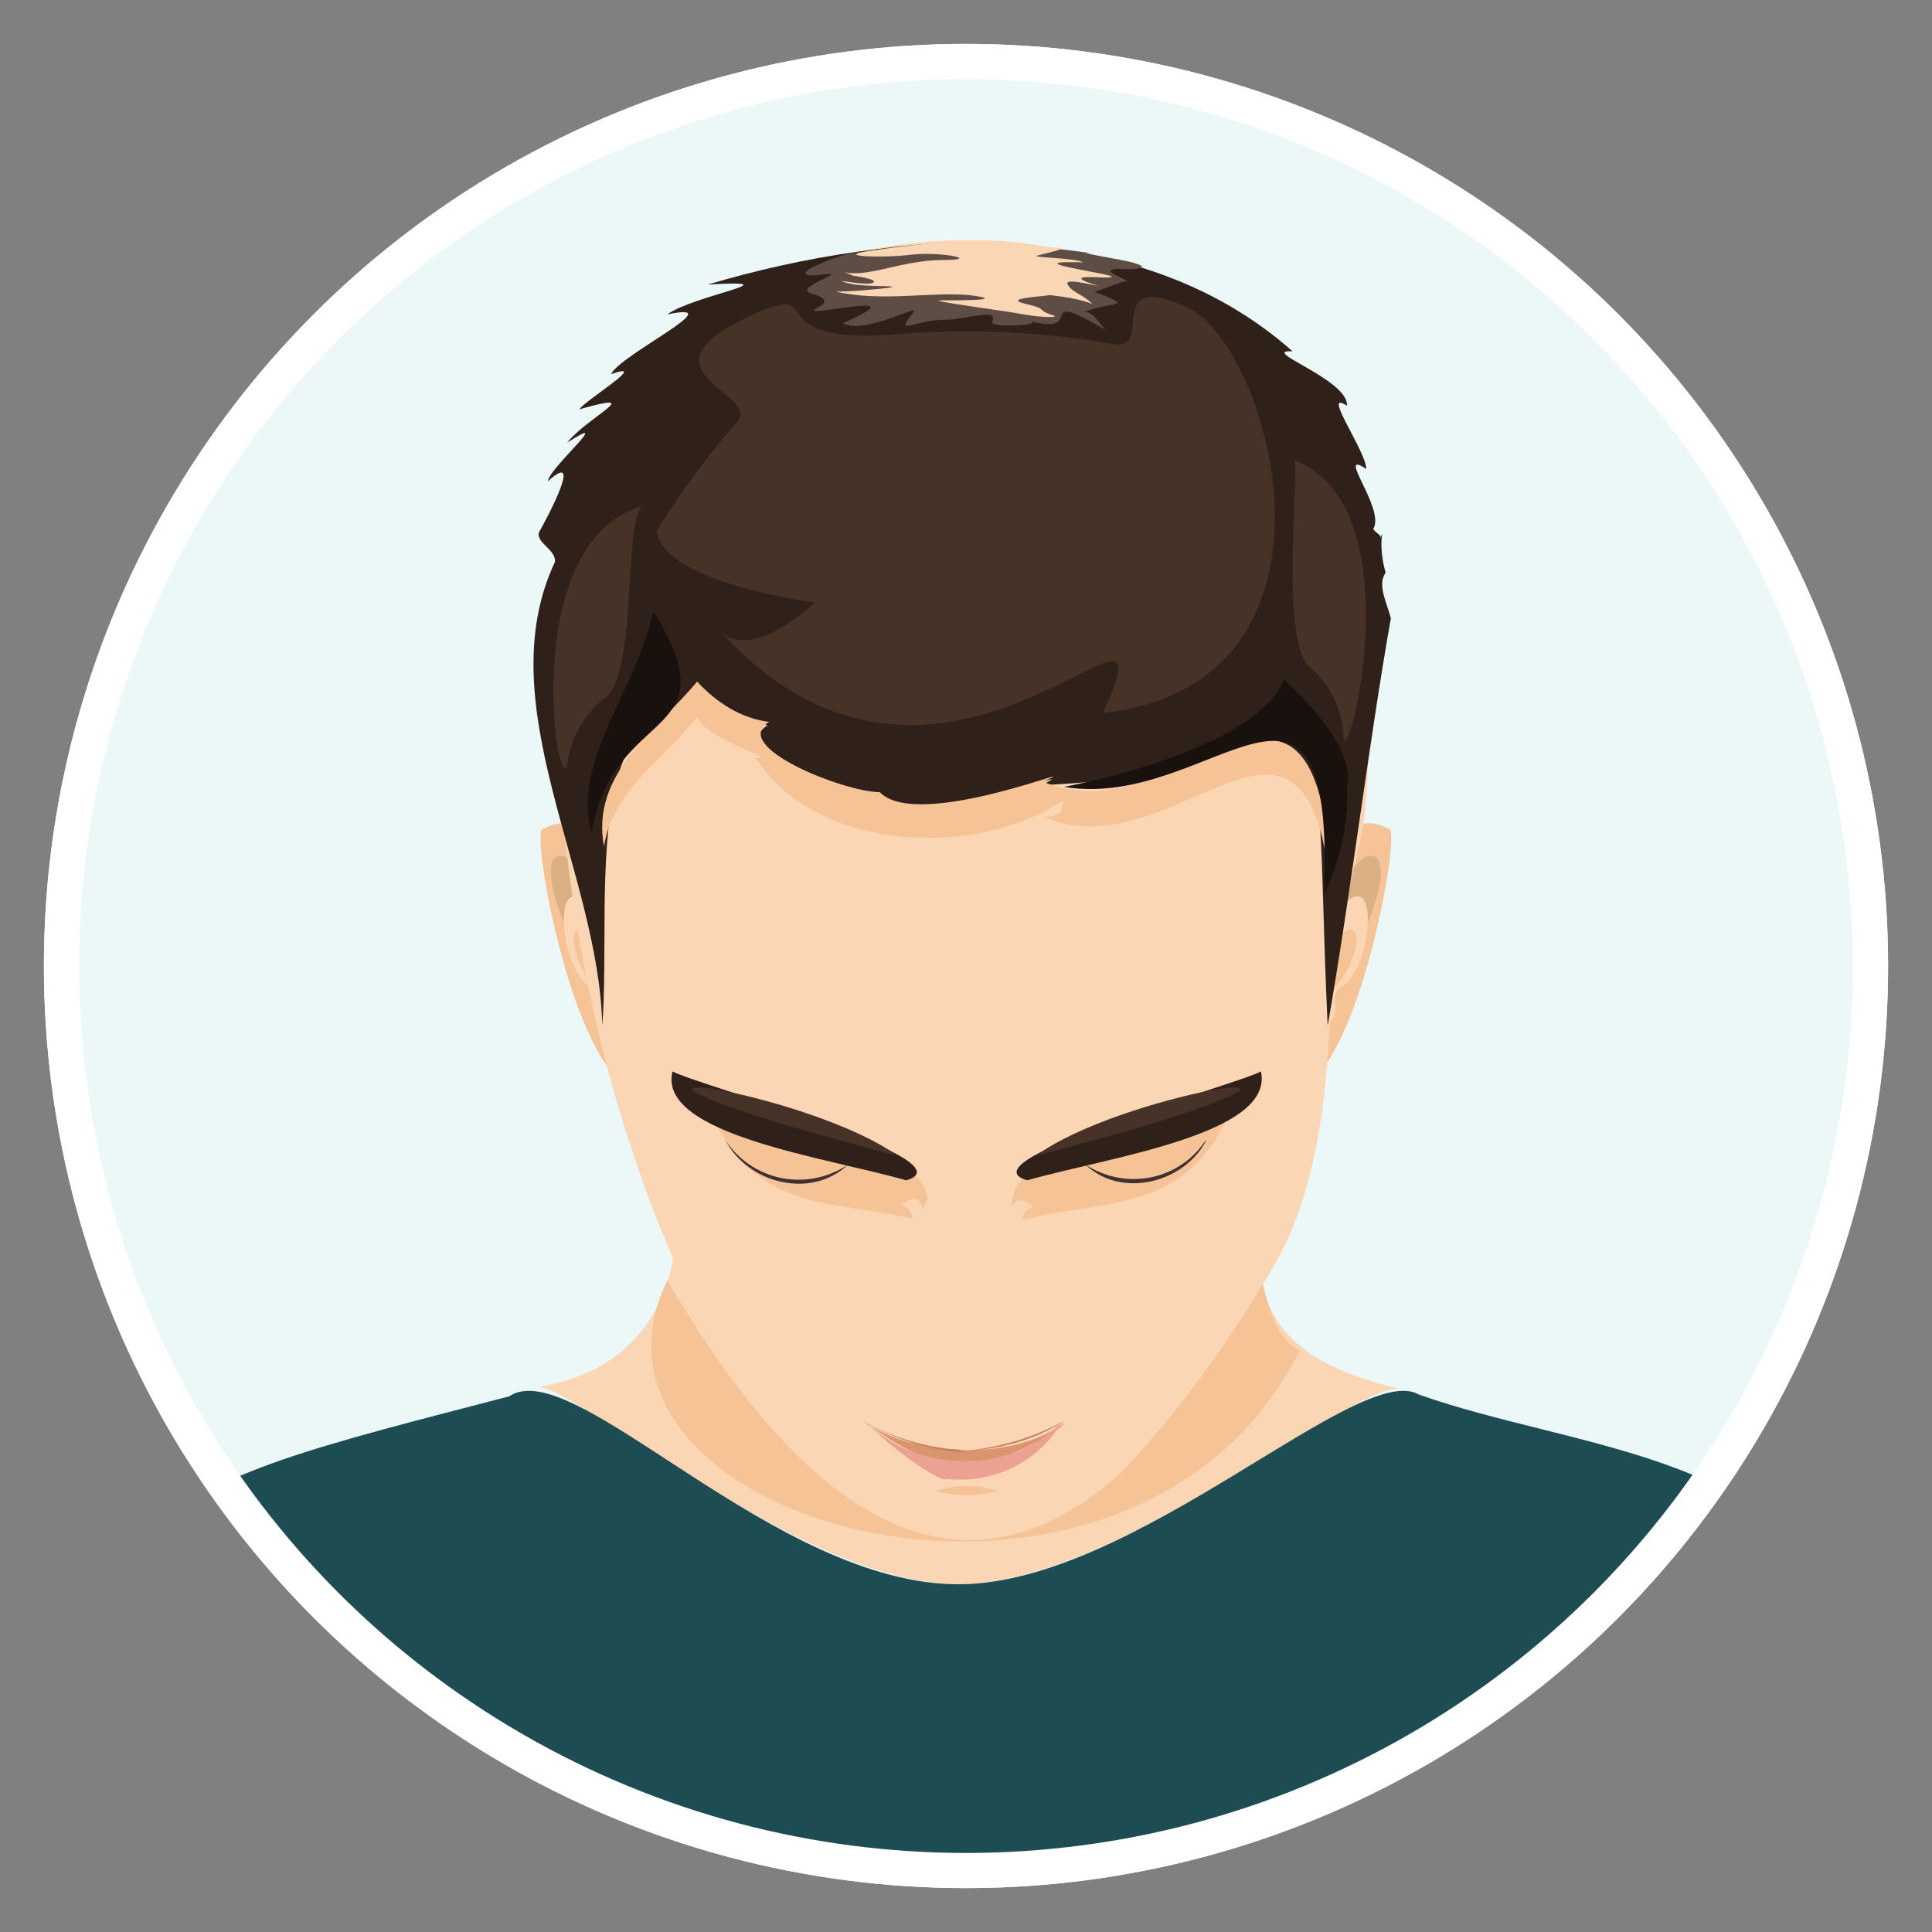 <?xml version="1.0" encoding="utf-8"?>
<!-- Generator: Adobe Illustrator 26.3.1, SVG Export Plug-In . SVG Version: 6.00 Build 0)  -->
<svg version="1.1" id="Ebene_1" xmlns="http://www.w3.org/2000/svg" xmlns:xlink="http://www.w3.org/1999/xlink" x="0px" y="0px"
	 viewBox="0 0 110 110" style="enable-background:new 0 0 110 110;" xml:space="preserve">
<rect x="0" y="0" width="110" height="110" fill="#808080" stroke="none"/>
<style type="text/css">
	.st0{fill:#ECF7F8;stroke:#FFFFFF;stroke-width:2;stroke-miterlimit:10;}
	.st1{clip-path:url(#SVGID_00000029031850550808424830000017911963981542252195_);}
	.st2{fill:#FAD6B4;}
	.st3{fill:#1D4D52;}
	.st4{fill:#F5C395;}
	.st5{fill:#DBB084;}
	.st6{fill:#DB956E;}
	.st7{fill:#EBA292;}
	.st8{fill:#C68260;}
	.st9{clip-path:url(#SVGID_00000008850233696443842140000014021438870019898291_);}
	.st10{fill:url(#Rechteck_80_00000049190178263274210430000004677817984942102933_);}
	.st11{clip-path:url(#SVGID_00000117639971245125413180000005588196680030572934_);}
	.st12{fill:#423030;}
	.st13{fill:#2F211A;}
	.st14{fill:#473227;}
	.st15{clip-path:url(#SVGID_00000000213398569412181810000007483926429422384782_);}
	.st16{fill:url(#Rechteck_81_00000125604479759018622420000000489878141284272823_);}
	.st17{clip-path:url(#SVGID_00000170969884040007640380000007171683372020800423_);}
	.st18{fill:url(#Rechteck_82_00000153700102012306357550000013187661628517949837_);}
	.st19{clip-path:url(#SVGID_00000152977632582901690900000000861792102966420386_);}
	.st20{fill:#18110D;}
	.st21{fill:#5E4D44;}
	.st22{fill:none;stroke:#FFFFFF;stroke-width:2;stroke-miterlimit:10;}
</style>
<g>
	<circle class="st0" cx="55" cy="55" r="51.5"/>
	<g id="Gruppe_31166" transform="translate(193.991 192.402)">
		<g id="Gruppe_31130" transform="translate(0 0)">
			<g>
				<defs>
					<circle id="SVGID_1_" cx="-139" cy="-137.4" r="52"/>
				</defs>
				<clipPath id="SVGID_00000152971060918853466640000007337990542731455923_">
					<use xlink:href="#SVGID_1_"  style="overflow:visible;"/>
				</clipPath>
				
					<g id="Gruppe_31129" transform="translate(0 0)" style="clip-path:url(#SVGID_00000152971060918853466640000007337990542731455923_);">
					<path id="Pfad_40793" class="st2" d="M-139.3-102.2c9.1-0.1,22.8-11.8,25.1-11.1c-6.4-1.5-8.4-4.1-8.2-9.2
						c-0.9-2-33-0.1-33-0.1c-0.3,3.9-1.9,8.2-8.1,9.2C-161.7-114-148.4-102.1-139.3-102.2"/>
					<path id="Pfad_40794" class="st3" d="M-89.1-100.5c-3.6-9.2-15.3-9.4-24.1-12.5c-3.4-2-16.1,10.7-26.1,10.8
						c-10.6,0.1-22-13.2-25.7-10.7c-21.9,5.7-23.5,5.6-26.2,27.5h104.5C-86.9-85.4-88.6-99-89.1-100.5"/>
					<path id="Pfad_40795" class="st4" d="M-114.9-145.2c-5.2-2.7-2.9,11.9-5.2,14.8C-116.6-131.5-114.2-145.2-114.9-145.2"/>
					<path id="Pfad_40796" class="st5" d="M-116.3-139.4c2.7-6.3-1.3-5.1-2,0C-117.2-142.1-115.8-141.6-116.3-139.4"/>
					<path id="Pfad_40797" class="st2" d="M-119.1-133.7c1.9-0.8,0.7-1.6,1.3-2.4c2.2-0.9,2.5-8.7-0.6-3.5L-119.1-133.7"/>
					<path id="Pfad_40798" class="st4" d="M-118.5-138.3c2.7-3.5,2,1.8-0.4,2.7L-118.5-138.3z"/>
					<path id="Pfad_40799" class="st4" d="M-163.1-145.2c5.2-2.7,2.9,11.9,5.2,14.8C-161.4-131.5-163.8-145.2-163.1-145.2"/>
					<path id="Pfad_40800" class="st5" d="M-161.7-139.4c-2.7-6.3,1.3-5.1,2,0C-160.8-142.1-162.2-141.6-161.7-139.4"/>
					<path id="Pfad_40801" class="st2" d="M-158.9-133.7c-1.9-0.8-0.7-1.6-1.3-2.4c-2.2-0.9-2.5-8.7,0.6-3.5L-158.9-133.7"/>
					<path id="Pfad_40802" class="st4" d="M-159.6-138.3c-2.7-3.5-2,1.8,0.4,2.7L-159.6-138.3z"/>
					<path id="Pfad_40803" class="st2" d="M-116.2-159.6c-1.7-25.5-43.9-25.5-45.6,0c-3.7,27.1,16,80.9,40.2,39.5
						c3.2-5.2,3.2-12.8,3.4-15.2C-116.7-148-115.7-140.4-116.2-159.6"/>
					<path id="Pfad_40804" class="st4" d="M-141.2-122.8c1.4-5.3-10.7-5.2-12.2-6C-150.6-123-146.1-124.2-141.2-122.8"/>
					<path id="Pfad_40805" class="st6" d="M-140.1-109.2c2.1,0.8,6.4-1.6,6.7-2.2c-2.8,2.2-8.7,2-11.4-0.1c0.1,0.1,0.2,0.2,0.3,0.3
						c0-0.1-0.1-0.1-0.2-0.2C-144.7-111.5-142.2-109.3-140.1-109.2"/>
					<path id="Pfad_40806" class="st7" d="M-140.1-108.2c2.7,0.3,5.3-1,6.6-3.3c-2.8,3.1-8.4,3-11.2,0
						C-143.3-109.9-140.3-107.9-140.1-108.2"/>
					<path id="Pfad_40807" class="st8" d="M-139.9-109.9c-1.7-0.2-3.4-0.7-4.9-1.6c1.8,1.1,3.8,1.7,5.8,1.8
						C-139.3-109.9-139.6-109.9-139.9-109.9"/>
					<path id="Pfad_40808" class="st8" d="M-133.6-111.4c-1.7,0.9-3.5,1.4-5.4,1.6c2-0.1,3.9-0.6,5.6-1.7
						C-133.4-111.5-133.5-111.4-133.6-111.4"/>
				</g>
			</g>
		</g>
		<g id="Gruppe_31132" transform="translate(68.585 84.986)">
			<g>
				<defs>
					<path id="SVGID_00000111177458652054877100000003172387107637082254_" d="M-211-204.3c-6.8,8.3,10.4,10.9,7.9,2.3
						c-2.1-2.3-0.8-8.2-4.4-9.1C-210.3-210.9-210.4-206.1-211-204.3"/>
				</defs>
				<clipPath id="SVGID_00000061432732789236912310000001748334381975845275_">
					<use xlink:href="#SVGID_00000111177458652054877100000003172387107637082254_"  style="overflow:visible;"/>
				</clipPath>
				<g id="Gruppe_31131" style="clip-path:url(#SVGID_00000061432732789236912310000001748334381975845275_);">
					
						<linearGradient id="Rechteck_80_00000164473922535362790160000015559129177467884165_" gradientUnits="userSpaceOnUse" x1="-268.32" y1="-186.577" x2="-268.304" y2="-186.577" gradientTransform="matrix(17.146 0 0 -17.595 4211.458 -3484.999)">
						<stop  offset="0" style="stop-color:#EBBB8F"/>
						<stop  offset="0.106" style="stop-color:#EEC298"/>
						<stop  offset="0.339" style="stop-color:#F5CDA8"/>
						<stop  offset="0.609" style="stop-color:#F8D3B1"/>
						<stop  offset="1" style="stop-color:#FAD6B4"/>
					</linearGradient>
					
						<rect id="Rechteck_80" x="-217.7" y="-211" style="fill:url(#Rechteck_80_00000164473922535362790160000015559129177467884165_);" width="17.1" height="17.6"/>
				</g>
			</g>
		</g>
		<g id="Gruppe_31134" transform="translate(0 0)">
			<g>
				<defs>
					<circle id="SVGID_00000067929234781971011920000003029774528848752063_" cx="-139" cy="-137.4" r="52"/>
				</defs>
				<clipPath id="SVGID_00000149376013740021214330000016150724914148939926_">
					<use xlink:href="#SVGID_00000067929234781971011920000003029774528848752063_"  style="overflow:visible;"/>
				</clipPath>
				
					<g id="Gruppe_31133" transform="translate(0 0)" style="clip-path:url(#SVGID_00000149376013740021214330000016150724914148939926_);">
					<path id="Pfad_40810" class="st4" d="M-136.3-122.8c-1.4-5.3,10.7-5.2,12.2-6C-126.7-123.1-131.5-124.2-136.3-122.8"/>
					<path id="Pfad_40811" class="st4" d="M-152-127.4c1.1,2.1,3.7,2.9,5.7,1.8c0.3-0.1,0.6-0.3,0.8-0.5
						C-145.5-126.1-149.2-128.4-152-127.4"/>
					<path id="Pfad_40812" class="st12" d="M-145.7-126.1c-2.1,2-5.7,1.1-7-1.4C-151.2-125.2-148.1-124.5-145.7-126.1"/>
					<path id="Pfad_40813" class="st13" d="M-142.4-125.2c3.9-1.1-12.1-5.5-13.3-6.2C-156.6-127.8-146.9-126.5-142.4-125.2"/>
					<path id="Pfad_40814" class="st14" d="M-149.1-128.3c0,0,4.6,1.3,6.2,1.7C-147.7-130.1-162.5-132.4-149.1-128.3"/>
					<path id="Pfad_40815" class="st4" d="M-125.4-127.4c-1.1,2.1-3.7,2.9-5.7,1.8c-0.3-0.1-0.6-0.3-0.8-0.5
						C-132-126.1-128.2-128.4-125.4-127.4"/>
					<path id="Pfad_40816" class="st12" d="M-132.2-126.1c2.3,1.5,5.3,0.9,6.8-1.3c0,0,0.1-0.1,0.1-0.1
						C-126.5-125.1-130.1-124.1-132.2-126.1"/>
					<path id="Pfad_40817" class="st13" d="M-135.5-125.2c-3.9-1.1,12.1-5.5,13.3-6.2C-121.4-127.8-131-126.5-135.5-125.2"/>
					<path id="Pfad_40818" class="st14" d="M-128.8-128.3c0,0-4.6,1.3-6.2,1.7C-130.3-130.1-115.5-132.4-128.8-128.3"/>
					<path id="Pfad_40819" class="st4" d="M-140.7-107.5c1.1,0.3,2.3,0.3,3.5,0C-138.4-107.9-139.6-107.9-140.7-107.5"/>
				</g>
			</g>
		</g>
		<g id="Gruppe_31136" transform="translate(75.927 86.843)">
			<g>
				<defs>
					<path id="SVGID_00000029734474082282005270000012026028297587461783_" d="M-211.9-202.7C-211.9-202.7-211.9-202.7-211.9-202.7
						L-211.9-202.7 M-212.4-206.8c0.2,2,0.5,4,0.6,4.1c0.7-1.8,1.3-1.4,1.3-1.4c-0.1-0.7-2.4-6.1-0.6-6.4c-0.2-0.2-0.4-0.4-0.7-0.4
						C-212.7-211-212.6-208.9-212.4-206.8"/>
				</defs>
				<clipPath id="SVGID_00000114066444415783550410000014074846066269780124_">
					<use xlink:href="#SVGID_00000029734474082282005270000012026028297587461783_"  style="overflow:visible;"/>
				</clipPath>
				<g id="Gruppe_31135" style="clip-path:url(#SVGID_00000114066444415783550410000014074846066269780124_);">
					
						<linearGradient id="Rechteck_81_00000032624320000770292880000001331884847311724969_" gradientUnits="userSpaceOnUse" x1="-322.728" y1="-210.565" x2="-322.61" y2="-210.565" gradientTransform="matrix(2.374 0 0 -8.284 369.674 -1951.144)">
						<stop  offset="0" style="stop-color:#F5C395"/>
						<stop  offset="0.234" style="stop-color:#F7CDA6"/>
						<stop  offset="0.487" style="stop-color:#F9D3B0"/>
						<stop  offset="0.785" style="stop-color:#FAD6B4"/>
						<stop  offset="1" style="stop-color:#FAD6B4"/>
					</linearGradient>
					
						<rect id="Rechteck_81" x="-212.9" y="-211" style="fill:url(#Rechteck_81_00000032624320000770292880000001331884847311724969_);" width="2.4" height="8.3"/>
				</g>
			</g>
		</g>
		<g id="Gruppe_31138" transform="translate(69.227 86.843)">
			<g>
				<defs>
					<path id="SVGID_00000171691345788831452840000017593027113635283373_" d="M-211.2-202.7L-211.2-202.7
						C-211.2-202.7-211.2-202.7-211.2-202.7 M-211.9-210.6c1.8,0.3-0.5,5.7-0.6,6.4c0,0,0.7-0.3,1.3,1.4c0-0.2,0.4-2.2,0.6-4.1
						c0.2-2.1,0.2-4.1-0.6-4.1C-211.5-210.9-211.8-210.8-211.9-210.6"/>
				</defs>
				<clipPath id="SVGID_00000067937678609243614020000005299339916143620272_">
					<use xlink:href="#SVGID_00000171691345788831452840000017593027113635283373_"  style="overflow:visible;"/>
				</clipPath>
				<g id="Gruppe_31137" style="clip-path:url(#SVGID_00000067937678609243614020000005299339916143620272_);">
					
						<linearGradient id="Rechteck_82_00000089540344677159711000000001886334229474887822_" gradientUnits="userSpaceOnUse" x1="-313.368" y1="-210.565" x2="-313.249" y2="-210.565" gradientTransform="matrix(2.375 0 0 -8.284 354.411 -1951.144)">
						<stop  offset="0" style="stop-color:#F5C395"/>
						<stop  offset="0.234" style="stop-color:#F7CDA6"/>
						<stop  offset="0.487" style="stop-color:#F9D3B0"/>
						<stop  offset="0.785" style="stop-color:#FAD6B4"/>
						<stop  offset="1" style="stop-color:#FAD6B4"/>
					</linearGradient>
					
						<rect id="Rechteck_82" x="-212.6" y="-211" style="fill:url(#Rechteck_82_00000089540344677159711000000001886334229474887822_);" width="2.4" height="8.3"/>
				</g>
			</g>
		</g>
		<g id="Gruppe_31140" transform="translate(0 0)">
			<g>
				<defs>
					<circle id="SVGID_00000163780900979056624090000014740574251347801489_" cx="-139" cy="-137.4" r="52"/>
				</defs>
				<clipPath id="SVGID_00000071533248694138598320000003324024300150385586_">
					<use xlink:href="#SVGID_00000163780900979056624090000014740574251347801489_"  style="overflow:visible;"/>
				</clipPath>
				
					<g id="Gruppe_31139" transform="translate(0 0)" style="clip-path:url(#SVGID_00000071533248694138598320000003324024300150385586_);">
					<path id="Pfad_40822" class="st13" d="M-114.8-157.2c-0.2-0.8-0.8-1.9-0.3-2.6c-0.2-0.7-0.3-1.5-0.2-2.2l-0.1,0.2
						c0-0.1-0.1-0.2,0-0.1c-0.1-0.1-0.4-0.3-0.4-0.4c0.7-1.1-2.2-4.6-0.4-3.4c0-1-2.6-4.6-1.1-3.6c0.1-1.5-5.1-3.2-3.1-3.1
						c-8.9-7.9-22.5-7-33.3-3.8c5.1-0.3-0.8,0.6-2.3,1.7c3.8-0.8-2.7,2.3-3.2,3.4c2.3-0.8-1.5,1.5-1.8,2c3.9-1.1,0.5,0.4-0.7,1.9
						c2.8-1.8-1,1.4-1.1,2.2c2.1-1.9-0.1,2.2-0.5,2.9c-0.2,0.6,1,1,0.9,1.7c-3.8,8.1,2.5,17.6,2.7,26.4c0.6-7.8-1.9-22.2,9.4-17.1
						c-2.3,1.4,4.4,4.1,6.3,4c2.2,2.2,12.4-2.1,9.3-0.6c18-0.8,15.3-8,16.3,13.7C-117.1-141.4-116-150.5-114.8-157.2"/>
					<path id="Pfad_40823" class="st4" d="M-118.5-145.4c-1.7-11.1-9.1,0.6-16.1-2.5c3.1-1.4-7.1,2.9-9.3,0.6c-2,0-8.6-2.6-6.3-4
						c-1.6-0.2-3-1.1-4.1-2.3c-2.2,2.7-6.1,5.2-5.3,9.4c0.5-3.3,3.5-5,5.3-7.4c0.4,1.3,5.1,2.6,3.3,2.3c3.4,5.4,12.5,5.8,17.5,2.5
						c0.1,0.8-0.4,0.9-1.1,0.9c7.1,3.1,14.2-8.4,16.1,2.2C-118.5-144.3-118.5-144.8-118.5-145.4"/>
					<path id="Pfad_40824" class="st20" d="M-117.3-147.6c0.6-2.5-3.6-6.1-3.6-6.1c-1.6,4.1-12.5,6.1-12.5,6.1
						c8.4,1.4,15.4-10,14.8,6.1C-117.7-143.4-117.2-145.5-117.3-147.6"/>
					<path id="Pfad_40825" class="st20" d="M-156.8-157.6c-0.9,4.4-4.7,8.6-3.5,12.6C-159.1-152.3-152.2-150.2-156.8-157.6"/>
					<path id="Pfad_40826" class="st14" d="M-126.4-174.9c4.8,2.2,10.1,21.4-4.8,23.1c4.5-9.9-9.1,9.5-21.9-4.8c0,0,1.4,2.2,5.5-1.5
						c0,0-8.7-1.1-9-4.1c1.4-2.2,2.9-4.3,4.6-6.2c1.4-1.6-6.2-2.9,0.9-6.1c4.4-2-0.1,1.9,8.5,1.1c4-0.3,8.1-0.1,12.1,0.6
						C-128.3-172.5-131.2-177.1-126.4-174.9"/>
					<path id="Pfad_40827" class="st14" d="M-157.4-163.6c-1.1,0.7-0.3,9.5-2.1,10.9c-1.2,0.9-2,2.3-2.2,3.8
						C-162.2-146.6-164.6-161.5-157.4-163.6"/>
					<path id="Pfad_40828" class="st14" d="M-120.3-166.2c0.3,0.9-0.8,10,0.8,11.7c1.2,1,1.9,2.4,2,4
						C-117.3-148.2-113.4-163.6-120.3-166.2"/>
					<path id="Pfad_40829" class="st4" d="M-130.2-108.5c-10.4,9.2-19.3,0.1-25.8-11c-6.8,14.1,26.5,23,36,4
						c-1.2-0.6-1.7-2.2-2.1-3.8C-124.4-115.4-127.1-111.8-130.2-108.5"/>
					<path id="Pfad_40830" class="st21" d="M-130.4-177.1c-0.9,0.1,0.1,0.4,0.6,0.7c-0.4,0-1.6,0.6-1.9,0.6c2.6,1,0.8,0.5-0.6,1.2
						c0.5-0.2,0.9,0.7,1.3,1c-4.3-2.5-1,0.3-4.3-0.5c0.7,0.2-2.4,0.4-2.2,0c0.4-0.8-1.6-0.1-2.6-0.1c-1.9,0-3,1-1.9-0.4
						c0.5-0.6-2.8,1.3-4,0.6c4.1-1.8-1-0.6-1.6-0.7c-0.3-0.1,1.5-0.5-0.2-1c-1.1-0.3,2-1.2,0.9-1.1c-2,0.3-1.5-0.3,1-1.1
						c4.1-0.8,8.3-0.9,12.4-0.3c4.6,0.6-1.1-0.2,2.8,0.5C-127.8-177.2-129.2-177-130.4-177.1"/>
					<path id="Pfad_40831" class="st2" d="M-145.9-176.9c1.4,0.3,3.3-0.7,5.6-0.7s-0.2-0.5-1.8-0.3c-1.6,0.2-4.4,0.1-2.5-0.2
						c7.5-1.1,8.7-0.4,10.7-0.2c1.3,0-1.6,0.5-1,0.5c0.6,0.1,1.9,0.1,2.5,0.3c0.6,0.1-2.1-0.1-1.2,0.2c1,0.3,4.1,0.7,2.4,0.7
						c-1.7-0.1-1.4,0.1-0.5,0.4c0.9,0.3-1.8-0.5-1.5,0s0.8,0.5,1.4,1.1c-0.8-0.3-1.6-0.4-2.4-0.5c-0.7,0.1-2.7,0.2-1.4,0.5
						c1.3,0.3,0.6,0.3,1.4,0.6c0.8,0.2-0.4,0.2-1.5,0c-1-0.2-5.7-0.8-4.7-0.8c1.1,0,3.9,0,1.6-0.3c-2.3-0.2-5,0.4-7.6-0.2
						c1,0,1.9-0.1,2.9-0.2c1.2-0.2-1.3,0-2.3-0.3s1.1,0.2,1.5,0c0.4-0.2-1.1-0.4-1.1-0.4L-145.9-176.9"/>
				</g>
			</g>
		</g>
	</g>
	<circle class="st22" cx="55" cy="55" r="51.5"/>
</g>
</svg>
